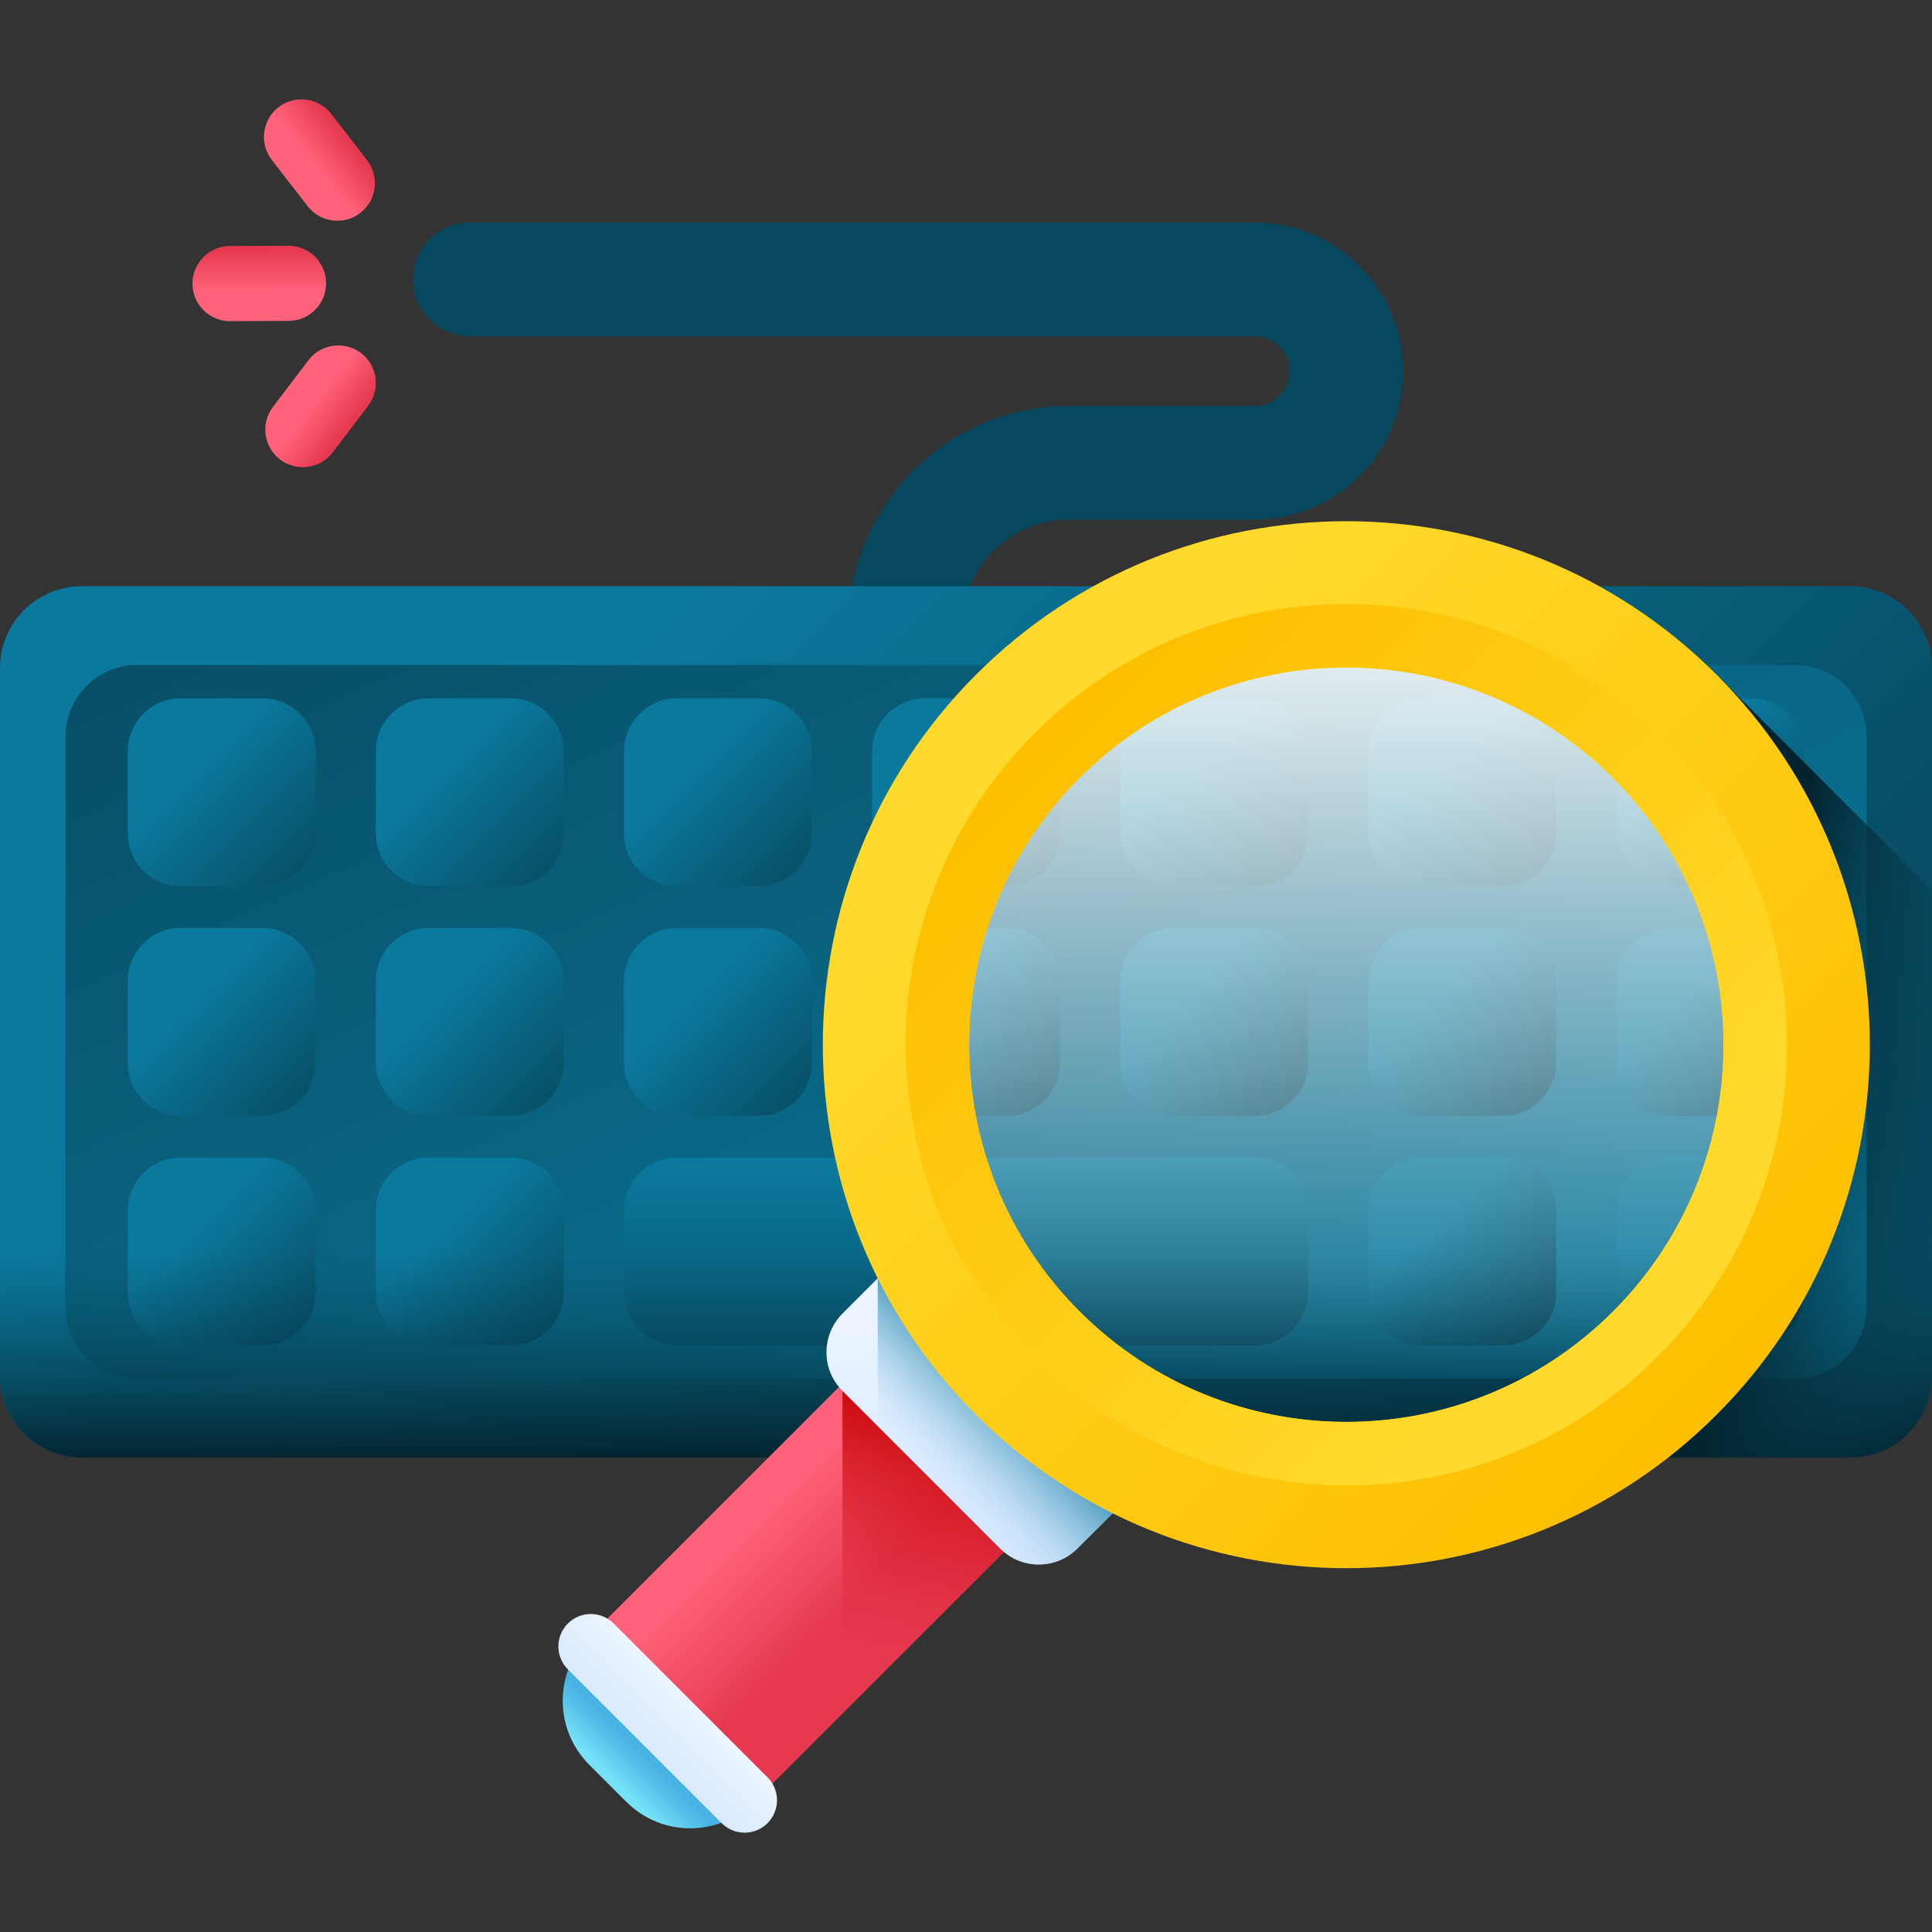 <?xml version="1.0" encoding="UTF-8"?>
<svg xmlns="http://www.w3.org/2000/svg" xmlns:xlink="http://www.w3.org/1999/xlink" id="Capa_1" height="512" viewBox="0 0 510 510" width="512">
  <rect x="0" y="0" width="510" height="510" fill="#333333" stroke="none"/>
  <linearGradient id="lg1">
    <stop offset="0" stop-color="#0b799d"></stop>
    <stop offset="1" stop-color="#07485e"></stop>
  </linearGradient>
  <linearGradient id="SVGID_1_" gradientUnits="userSpaceOnUse" x1="161.423" x2="385.714" xlink:href="#lg1" y1="176.172" y2="400.463"></linearGradient>
  <linearGradient id="SVGID_2_" gradientUnits="userSpaceOnUse" x1="316.639" x2="157.802" xlink:href="#lg1" y1="404.504" y2="57.254"></linearGradient>
  <linearGradient id="SVGID_3_" gradientUnits="userSpaceOnUse" x1="51.721" x2="84.822" xlink:href="#lg1" y1="202.337" y2="235.437"></linearGradient>
  <linearGradient id="SVGID_4_" gradientUnits="userSpaceOnUse" x1="117.214" x2="150.315" xlink:href="#lg1" y1="202.337" y2="235.437"></linearGradient>
  <linearGradient id="SVGID_5_" gradientUnits="userSpaceOnUse" x1="182.708" x2="215.809" xlink:href="#lg1" y1="202.337" y2="235.437"></linearGradient>
  <linearGradient id="SVGID_6_" gradientUnits="userSpaceOnUse" x1="248.201" x2="281.302" xlink:href="#lg1" y1="202.337" y2="235.437"></linearGradient>
  <linearGradient id="SVGID_7_" gradientUnits="userSpaceOnUse" x1="313.694" x2="346.795" xlink:href="#lg1" y1="202.337" y2="235.437"></linearGradient>
  <linearGradient id="SVGID_8_" gradientUnits="userSpaceOnUse" x1="379.188" x2="412.288" xlink:href="#lg1" y1="202.337" y2="235.437"></linearGradient>
  <linearGradient id="SVGID_9_" gradientUnits="userSpaceOnUse" x1="444.681" x2="477.782" xlink:href="#lg1" y1="202.337" y2="235.437"></linearGradient>
  <linearGradient id="SVGID_10_" gradientUnits="userSpaceOnUse" x1="51.721" x2="84.822" xlink:href="#lg1" y1="262.95" y2="296.051"></linearGradient>
  <linearGradient id="SVGID_11_" gradientUnits="userSpaceOnUse" x1="117.214" x2="150.315" xlink:href="#lg1" y1="262.95" y2="296.051"></linearGradient>
  <linearGradient id="SVGID_12_" gradientUnits="userSpaceOnUse" x1="182.708" x2="215.809" xlink:href="#lg1" y1="262.95" y2="296.051"></linearGradient>
  <linearGradient id="SVGID_13_" gradientUnits="userSpaceOnUse" x1="248.201" x2="281.302" xlink:href="#lg1" y1="262.95" y2="296.051"></linearGradient>
  <linearGradient id="SVGID_14_" gradientUnits="userSpaceOnUse" x1="313.694" x2="346.795" xlink:href="#lg1" y1="262.95" y2="296.051"></linearGradient>
  <linearGradient id="SVGID_15_" gradientUnits="userSpaceOnUse" x1="379.188" x2="412.288" xlink:href="#lg1" y1="262.95" y2="296.051"></linearGradient>
  <linearGradient id="SVGID_16_" gradientUnits="userSpaceOnUse" x1="444.681" x2="477.782" xlink:href="#lg1" y1="262.95" y2="296.051"></linearGradient>
  <linearGradient id="SVGID_17_" gradientUnits="userSpaceOnUse" x1="51.721" x2="84.822" xlink:href="#lg1" y1="323.564" y2="356.665"></linearGradient>
  <linearGradient id="SVGID_18_" gradientUnits="userSpaceOnUse" x1="117.214" x2="150.315" xlink:href="#lg1" y1="323.564" y2="356.665"></linearGradient>
  <linearGradient id="SVGID_19_" gradientUnits="userSpaceOnUse" x1="255" x2="255" xlink:href="#lg1" y1="306.446" y2="379.801"></linearGradient>
  <linearGradient id="SVGID_20_" gradientUnits="userSpaceOnUse" x1="379.188" x2="412.288" xlink:href="#lg1" y1="323.564" y2="356.665"></linearGradient>
  <linearGradient id="SVGID_21_" gradientUnits="userSpaceOnUse" x1="444.681" x2="477.782" xlink:href="#lg1" y1="323.564" y2="356.665"></linearGradient>
  <linearGradient id="lg2">
    <stop offset="0" stop-color="#07485e" stop-opacity="0"></stop>
    <stop offset="1" stop-color="#03232e"></stop>
  </linearGradient>
  <linearGradient id="SVGID_22_" gradientUnits="userSpaceOnUse" x1="255" x2="255" xlink:href="#lg2" y1="329.998" y2="385.907"></linearGradient>
  <linearGradient id="SVGID_23_" gradientUnits="userSpaceOnUse" x1="523.045" x2="464.379" xlink:href="#lg2" y1="287.917" y2="277.251"></linearGradient>
  <linearGradient id="lg3">
    <stop offset="0" stop-color="#ff637b"></stop>
    <stop offset="1" stop-color="#e63950"></stop>
  </linearGradient>
  <linearGradient id="SVGID_24_" gradientUnits="userSpaceOnUse" x1="201.485" x2="225.615" xlink:href="#lg3" y1="397.764" y2="421.894"></linearGradient>
  <linearGradient id="SVGID_25_" gradientTransform="matrix(.707 .707 -.707 .707 -1841.493 788.873)" gradientUnits="userSpaceOnUse" x1="1190.621" x2="1190.621" y1="-1642.18" y2="-1652.454">
    <stop offset="0" stop-color="#76e2f8"></stop>
    <stop offset="1" stop-color="#48b2e3"></stop>
  </linearGradient>
  <linearGradient id="SVGID_26_" gradientUnits="userSpaceOnUse" x1="235.425" x2="253.425" y1="447.827" y2="367.16">
    <stop offset="0" stop-color="#e63950" stop-opacity="0"></stop>
    <stop offset=".047" stop-color="#e4354b" stop-opacity=".047"></stop>
    <stop offset=".467" stop-color="#d31822" stop-opacity=".467"></stop>
    <stop offset=".799" stop-color="#c90709" stop-opacity=".799"></stop>
    <stop offset="1" stop-color="#c50000"></stop>
  </linearGradient>
  <linearGradient id="lg4">
    <stop offset="0" stop-color="#edf5ff"></stop>
    <stop offset="1" stop-color="#d5e8fe"></stop>
  </linearGradient>
  <linearGradient id="SVGID_27_" gradientTransform="matrix(.707 .707 -.707 .707 -1841.493 788.873)" gradientUnits="userSpaceOnUse" x1="1167.909" x2="1217.513" xlink:href="#lg4" y1="-1799.763" y2="-1750.159"></linearGradient>
  <linearGradient id="SVGID_28_" gradientTransform="matrix(.707 .707 -.707 .707 -1841.493 788.873)" gradientUnits="userSpaceOnUse" x1="1190.621" x2="1190.621" y1="-1756.897" y2="-1795.285">
    <stop offset="0" stop-color="#b5dbff" stop-opacity="0"></stop>
    <stop offset=".173" stop-color="#8fc5e9" stop-opacity=".173"></stop>
    <stop offset=".454" stop-color="#56a4c8" stop-opacity=".454"></stop>
    <stop offset=".696" stop-color="#2d8db1" stop-opacity=".696"></stop>
    <stop offset=".885" stop-color="#147ea2" stop-opacity=".885"></stop>
    <stop offset="1" stop-color="#0b799d"></stop>
  </linearGradient>
  <linearGradient id="SVGID_29_" gradientUnits="userSpaceOnUse" x1="355.397" x2="355.397" y1="363.014" y2="150.798">
    <stop offset="0" stop-color="#fff" stop-opacity="0"></stop>
    <stop offset="1" stop-color="#fff"></stop>
  </linearGradient>
  <linearGradient id="lg5">
    <stop offset="0" stop-color="#ffda2d"></stop>
    <stop offset="1" stop-color="#fdbf00"></stop>
  </linearGradient>
  <linearGradient id="SVGID_30_" gradientUnits="userSpaceOnUse" x1="274.512" x2="451.169" xlink:href="#lg5" y1="194.89" y2="371.547"></linearGradient>
  <linearGradient id="SVGID_31_" gradientTransform="matrix(-1 0 0 -1 -1631.95 -451.81)" gradientUnits="userSpaceOnUse" x1="-2055.435" x2="-1906.729" xlink:href="#lg5" y1="-795.673" y2="-646.966"></linearGradient>
  <linearGradient id="SVGID_32_" gradientTransform="matrix(.707 .707 -.707 .707 -1841.493 788.873)" gradientUnits="userSpaceOnUse" x1="1190.621" x2="1190.621" xlink:href="#lg4" y1="-1672.982" y2="-1649.832"></linearGradient>
  <linearGradient id="SVGID_33_" gradientTransform="matrix(-.005 -1 1 -.005 229.251 -550.466)" gradientUnits="userSpaceOnUse" x1="-626.614" x2="-615.607" xlink:href="#lg3" y1="-163.718" y2="-163.718"></linearGradient>
  <linearGradient id="SVGID_34_" gradientTransform="matrix(.791 -.613 .613 .791 552.944 1073.691)" gradientUnits="userSpaceOnUse" x1="259.219" x2="270.225" xlink:href="#lg3" y1="-1102.363" y2="-1102.363"></linearGradient>
  <linearGradient id="SVGID_35_" gradientTransform="matrix(.796 .605 .605 -.796 548.357 89.114)" gradientUnits="userSpaceOnUse" x1="-360.302" x2="-349.296" xlink:href="#lg3" y1="-295.043" y2="-295.043"></linearGradient>
  <g>
    <path d="m238.911 183.186c-8.284 0-15-6.716-15-15v-2.689c0-32.169 26.172-58.341 58.342-58.341h48.943c5.074 0 9.202-4.129 9.202-9.203s-4.128-9.203-9.202-9.203h-207.183c-8.284 0-15-6.716-15-15s6.716-15 15-15h207.183c21.616 0 39.202 17.586 39.202 39.203 0 21.616-17.586 39.203-39.202 39.203h-48.943c-15.628 0-28.342 12.714-28.342 28.341v2.689c0 8.284-6.716 15-15 15z" fill="#07485e"></path>
    <g>
      <path d="m488.4 384.763h-466.8c-11.929 0-21.6-9.671-21.6-21.6v-186.828c0-11.929 9.671-21.6 21.6-21.6h466.8c11.929 0 21.6 9.671 21.6 21.6v186.828c0 11.93-9.671 21.6-21.6 21.6z" fill="url(#SVGID_1_)"></path>
      <path d="m473.833 363.956h-437.666c-10.424 0-18.874-8.45-18.874-18.874v-150.665c0-10.424 8.45-18.874 18.874-18.874h437.666c10.424 0 18.874 8.45 18.874 18.874v150.665c0 10.424-8.45 18.874-18.874 18.874z" fill="url(#SVGID_2_)"></path>
      <g>
        <g>
          <path d="m69.318 233.932h-21.596c-7.731 0-13.998-6.267-13.998-13.998v-21.597c0-7.731 6.267-13.998 13.998-13.998h21.597c7.731 0 13.998 6.267 13.998 13.998v21.597c-.001 7.731-6.268 13.998-13.999 13.998z" fill="url(#SVGID_3_)"></path>
          <path d="m134.812 233.932h-21.597c-7.731 0-13.998-6.267-13.998-13.998v-21.597c0-7.731 6.267-13.998 13.998-13.998h21.597c7.731 0 13.998 6.267 13.998 13.998v21.597c-.001 7.731-6.268 13.998-13.998 13.998z" fill="url(#SVGID_4_)"></path>
          <path d="m200.305 233.932h-21.597c-7.731 0-13.998-6.267-13.998-13.998v-21.597c0-7.731 6.267-13.998 13.998-13.998h21.597c7.731 0 13.998 6.267 13.998 13.998v21.597c0 7.731-6.267 13.998-13.998 13.998z" fill="url(#SVGID_5_)"></path>
          <path d="m265.798 233.932h-21.597c-7.731 0-13.998-6.267-13.998-13.998v-21.597c0-7.731 6.267-13.998 13.998-13.998h21.597c7.731 0 13.998 6.267 13.998 13.998v21.597c0 7.731-6.267 13.998-13.998 13.998z" fill="url(#SVGID_6_)"></path>
          <path d="m331.292 233.932h-21.597c-7.731 0-13.998-6.267-13.998-13.998v-21.597c0-7.731 6.267-13.998 13.998-13.998h21.597c7.731 0 13.998 6.267 13.998 13.998v21.597c-.001 7.731-6.268 13.998-13.998 13.998z" fill="url(#SVGID_7_)"></path>
          <path d="m396.785 233.932h-21.597c-7.731 0-13.998-6.267-13.998-13.998v-21.597c0-7.731 6.267-13.998 13.998-13.998h21.597c7.731 0 13.998 6.267 13.998 13.998v21.597c0 7.731-6.267 13.998-13.998 13.998z" fill="url(#SVGID_8_)"></path>
          <path d="m462.278 233.932h-21.597c-7.731 0-13.998-6.267-13.998-13.998v-21.597c0-7.731 6.267-13.998 13.998-13.998h21.597c7.731 0 13.998 6.267 13.998 13.998v21.597c0 7.731-6.267 13.998-13.998 13.998z" fill="url(#SVGID_9_)"></path>
        </g>
        <g>
          <path d="m69.318 294.545h-21.596c-7.731 0-13.998-6.267-13.998-13.998v-21.597c0-7.731 6.267-13.998 13.998-13.998h21.597c7.731 0 13.998 6.267 13.998 13.998v21.597c-.001 7.731-6.268 13.998-13.999 13.998z" fill="url(#SVGID_10_)"></path>
          <path d="m134.812 294.545h-21.597c-7.731 0-13.998-6.267-13.998-13.998v-21.597c0-7.731 6.267-13.998 13.998-13.998h21.597c7.731 0 13.998 6.267 13.998 13.998v21.597c-.001 7.731-6.268 13.998-13.998 13.998z" fill="url(#SVGID_11_)"></path>
          <path d="m200.305 294.545h-21.597c-7.731 0-13.998-6.267-13.998-13.998v-21.597c0-7.731 6.267-13.998 13.998-13.998h21.597c7.731 0 13.998 6.267 13.998 13.998v21.597c0 7.731-6.267 13.998-13.998 13.998z" fill="url(#SVGID_12_)"></path>
          <path d="m265.798 294.545h-21.597c-7.731 0-13.998-6.267-13.998-13.998v-21.597c0-7.731 6.267-13.998 13.998-13.998h21.597c7.731 0 13.998 6.267 13.998 13.998v21.597c0 7.731-6.267 13.998-13.998 13.998z" fill="url(#SVGID_13_)"></path>
          <path d="m331.292 294.545h-21.597c-7.731 0-13.998-6.267-13.998-13.998v-21.597c0-7.731 6.267-13.998 13.998-13.998h21.597c7.731 0 13.998 6.267 13.998 13.998v21.597c-.001 7.731-6.268 13.998-13.998 13.998z" fill="url(#SVGID_14_)"></path>
          <path d="m396.785 294.545h-21.597c-7.731 0-13.998-6.267-13.998-13.998v-21.597c0-7.731 6.267-13.998 13.998-13.998h21.597c7.731 0 13.998 6.267 13.998 13.998v21.597c0 7.731-6.267 13.998-13.998 13.998z" fill="url(#SVGID_15_)"></path>
          <path d="m462.278 294.545h-21.597c-7.731 0-13.998-6.267-13.998-13.998v-21.597c0-7.731 6.267-13.998 13.998-13.998h21.597c7.731 0 13.998 6.267 13.998 13.998v21.597c0 7.731-6.267 13.998-13.998 13.998z" fill="url(#SVGID_16_)"></path>
        </g>
        <g>
          <path d="m69.318 355.159h-21.596c-7.731 0-13.998-6.267-13.998-13.998v-21.597c0-7.731 6.267-13.998 13.998-13.998h21.597c7.731 0 13.998 6.267 13.998 13.998v21.597c-.001 7.731-6.268 13.998-13.999 13.998z" fill="url(#SVGID_17_)"></path>
          <path d="m134.812 355.159h-21.597c-7.731 0-13.998-6.267-13.998-13.998v-21.597c0-7.731 6.267-13.998 13.998-13.998h21.597c7.731 0 13.998 6.267 13.998 13.998v21.597c-.001 7.731-6.268 13.998-13.998 13.998z" fill="url(#SVGID_18_)"></path>
          <path d="m331.292 305.567h-152.584c-7.731 0-13.998 6.267-13.998 13.998v21.597c0 7.731 6.267 13.998 13.998 13.998h152.583c7.731 0 13.998-6.267 13.998-13.998v-21.597c0-7.731-6.267-13.998-13.997-13.998z" fill="url(#SVGID_19_)"></path>
          <path d="m396.785 355.159h-21.597c-7.731 0-13.998-6.267-13.998-13.998v-21.597c0-7.731 6.267-13.998 13.998-13.998h21.597c7.731 0 13.998 6.267 13.998 13.998v21.597c0 7.731-6.267 13.998-13.998 13.998z" fill="url(#SVGID_20_)"></path>
          <path d="m462.278 355.159h-21.597c-7.731 0-13.998-6.267-13.998-13.998v-21.597c0-7.731 6.267-13.998 13.998-13.998h21.597c7.731 0 13.998 6.267 13.998 13.998v21.597c0 7.731-6.267 13.998-13.998 13.998z" fill="url(#SVGID_21_)"></path>
        </g>
      </g>
      <path d="m0 305.567v57.596c0 11.929 9.671 21.6 21.6 21.6h466.8c11.929 0 21.6-9.671 21.6-21.6v-57.596z" fill="url(#SVGID_22_)"></path>
    </g>
    <path d="m510 234.99v128.17c0 11.93-9.67 21.6-21.6 21.6h-64.29c7.94-5.01 15.45-10.98 22.37-17.9 50.31-50.31 50.31-131.86 0-182.17-13.74-13.74-29.8-23.72-46.93-29.95h22.59c11.11 6.13 21.55 13.9 30.97 23.32z" fill="url(#SVGID_23_)"></path>
    <g>
      <path d="m199.105 475.628-43.561-43.561 80.244-80.244 43.561 43.562z" fill="url(#SVGID_24_)"></path>
      <path d="m199.105 475.628-43.561-43.561c-9.328 9.328-9.328 24.452 0 33.78l9.782 9.782c9.327 9.328 24.451 9.328 33.779-.001z" fill="url(#SVGID_25_)"></path>
      <path d="m222.392 367.164v85.177l56.957-56.956-43.561-43.562-14.369 14.368z" fill="url(#SVGID_26_)"></path>
      <path d="m264.008 408.78-41.616-41.616c-5.636-5.636-5.636-14.774 0-20.41l11.353-11.353 62.026 62.026-11.353 11.353c-5.636 5.636-14.774 5.636-20.41 0z" fill="url(#SVGID_27_)"></path>
      <path d="m233.745 335.401-2.051 2.051v39.013l32.314 32.314c5.636 5.636 14.774 5.636 20.41 0l11.353-11.353z" fill="url(#SVGID_28_)"></path>
      <circle cx="355.397" cy="275.775" fill="url(#SVGID_29_)" r="107.589"></circle>
      <g>
        <path d="m453.112 178.06c-53.97-53.97-141.46-53.97-195.43 0s-53.97 141.46 0 195.43 141.46 53.97 195.43 0 53.97-141.46 0-195.43zm-168.13 168.13c-38.88-38.89-38.88-101.94 0-140.83 38.89-38.88 101.94-38.88 140.82 0 38.89 38.89 38.89 101.94 0 140.83-38.88 38.88-101.93 38.88-140.82 0z" fill="url(#SVGID_30_)"></path>
        <path d="m273.142 358.03c45.43 45.43 119.08 45.43 164.51 0s45.43-119.08 0-164.51-119.08-45.43-164.51 0c-45.429 45.43-45.429 119.08 0 164.51zm11.851-152.67c38.88-38.88 101.93-38.88 140.82 0 38.88 38.89 38.88 101.94 0 140.83-38.89 38.88-101.94 38.88-140.82 0-38.891-38.89-38.891-101.94 0-140.83z" fill="url(#SVGID_31_)"></path>
      </g>
      <path d="m190.506 481.27-40.604-40.604c-3.341-3.341-3.341-8.759 0-12.1 3.341-3.341 8.759-3.341 12.1 0l40.604 40.604c3.341 3.341 3.341 8.759 0 12.1-3.341 3.341-8.758 3.341-12.1 0z" fill="url(#SVGID_32_)"></path>
    </g>
    <g>
      <g>
        <path d="m86.088 74.746c.026 5.477-4.393 9.937-9.87 9.962l-15.454.072c-5.477.026-9.937-4.393-9.962-9.87-.026-5.477 4.393-9.937 9.87-9.962l15.454-.072c5.476-.025 9.937 4.394 9.962 9.87z" fill="url(#SVGID_33_)"></path>
      </g>
      <g>
        <path d="m95.128 56.196c-4.329 3.354-10.558 2.564-13.912-1.765l-9.465-12.217c-3.354-4.329-2.564-10.558 1.765-13.912 4.329-3.354 10.558-2.564 13.912 1.765l9.465 12.217c3.355 4.329 2.564 10.558-1.765 13.912z" fill="url(#SVGID_34_)"></path>
      </g>
      <g>
        <path d="m95.301 93.211c-4.36-3.314-10.581-2.466-13.895 1.895l-9.351 12.304c-3.314 4.36-2.465 10.581 1.895 13.895 4.36 3.314 10.581 2.465 13.895-1.895l9.351-12.304c3.313-4.36 2.465-10.581-1.895-13.895z" fill="url(#SVGID_35_)"></path>
      </g>
    </g>
  </g>
</svg>
